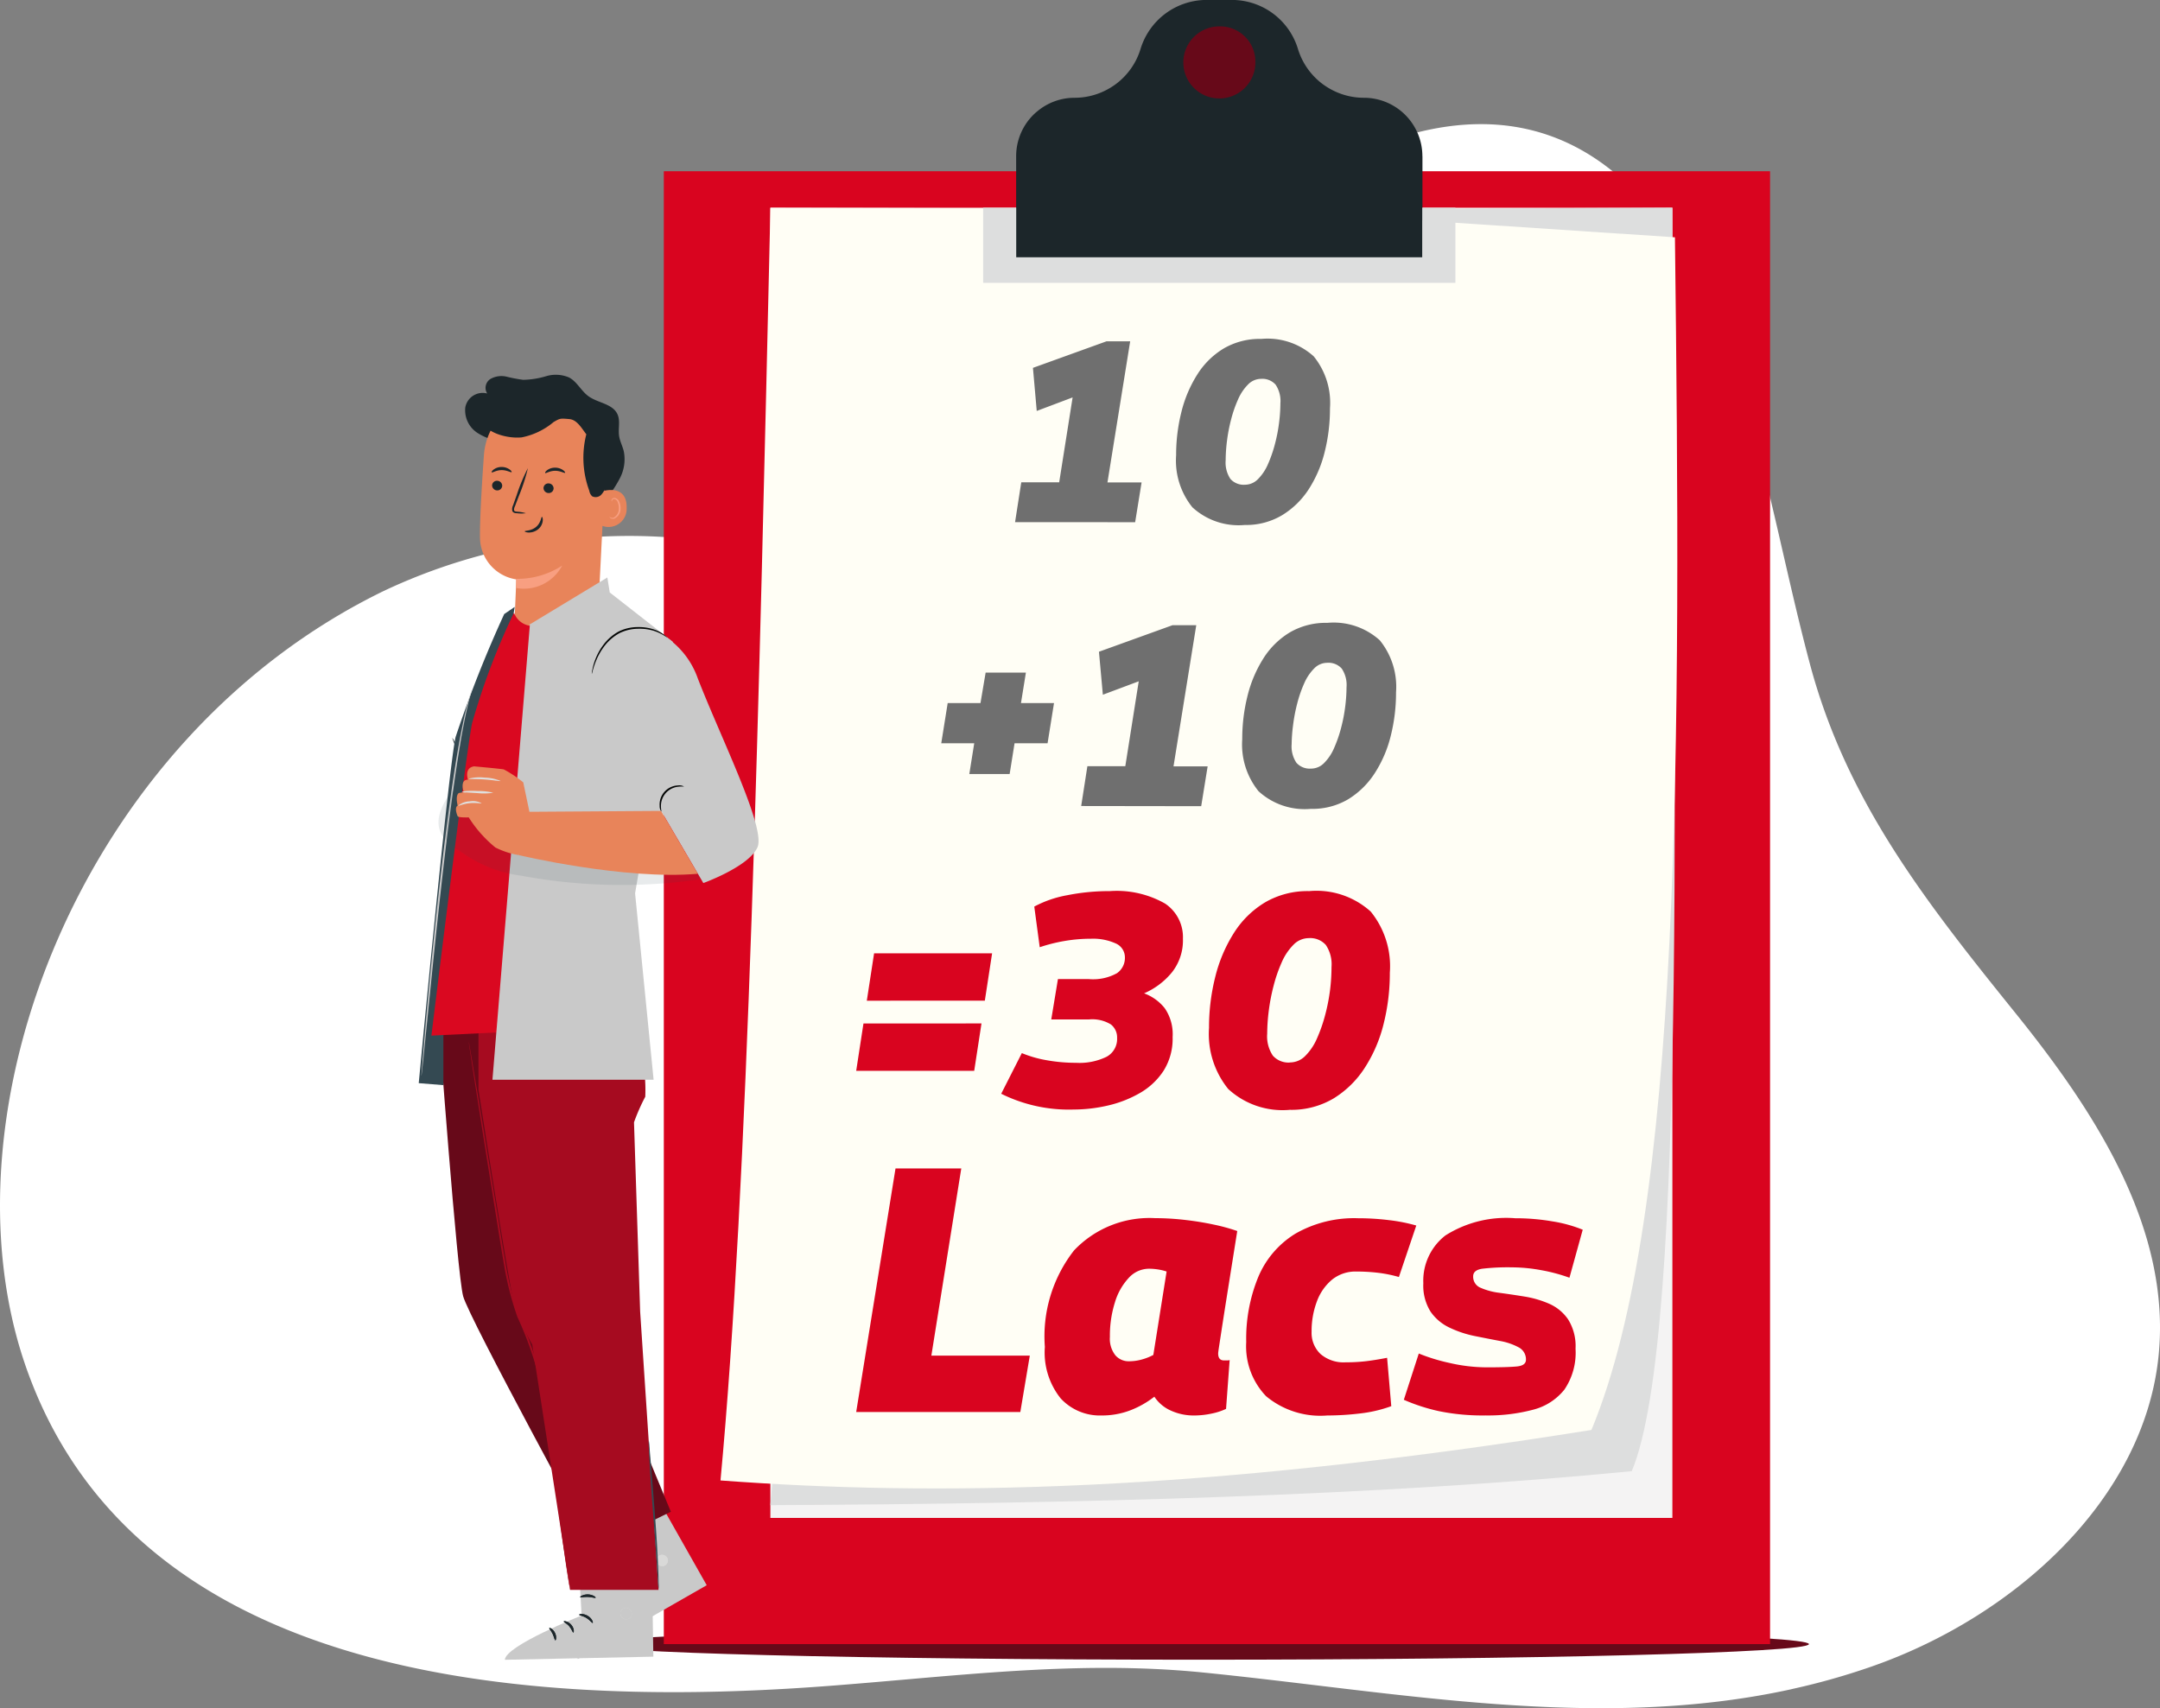 <svg xmlns="http://www.w3.org/2000/svg" width="113.917" height="90.097" viewBox="0 0 113.917 90.097">
  <rect x="0" y="0" width="113.917" height="90.097" fill="#808080" stroke="none"/>
  <g id="Group_161566" data-name="Group 161566" transform="translate(-7533.845 -2013)">
    <path id="Path_29582" data-name="Path 29582" d="M-2010.493,936.966c-10.277,2.257-20.782.143-31.077-.884-6.779-.674-13.313.244-20.107.742-17.272,1.267-36.43-.962-41.957-16.924-4.6-13.3,2.837-33.037,18.874-40.848a30.311,30.311,0,0,1,16.7-2.68c3.309.333,7,1.6,10.563.266,3.76-1.41,6.541-5.324,9.083-8.144,3.782-4.2,7.776-8.6,12.85-11.437,11.638-6.509,18.559-.163,22.055,10.27,1.7,5.072,2.6,10.359,3.972,15.518,1.942,7.317,6.154,12.632,10.9,18.52,4.223,5.245,8.177,11.378,7.5,18.032-.772,7.551-7.575,13.744-15.161,16.384a36.368,36.368,0,0,1-4.194,1.182" transform="translate(9638.823 1165.127)" fill="#fff"/>
    <path id="Path_29123" data-name="Path 29123" d="M195.682,157.92c0,.454-14.408.822-32.18.822s-32.179-.369-32.179-.822,14.407-.824,32.179-.824S195.682,157.465,195.682,157.92Z" transform="translate(7433.565 1941.796)" fill="#670919"/>
    <rect id="Rectangle_13303" data-name="Rectangle 13303" width="58.343" height="77.683" transform="translate(7568.854 2022.032)" fill="#d9041f"/>
    <g id="Group_21553" data-name="Group 21553" transform="translate(7571.84 2013)">
      <g id="Group_21548" data-name="Group 21548" transform="translate(0 10.957)">
        <g id="Group_21547" data-name="Group 21547">
          <g id="Group_21544" data-name="Group 21544" transform="translate(2.634)">
            <rect id="Rectangle_13304" data-name="Rectangle 13304" width="47.571" height="69.103" fill="#f4f3f3"/>
          </g>
          <g id="Group_21545" data-name="Group 21545" transform="translate(2.633 0.001)">
            <path id="Path_29124" data-name="Path 29124" d="M186.121,100.6c.015,26.946.885,59.445-2.142,66.64-13.332,1.3-28.942,1.716-45.43,1.793l6.268-68.225Z" transform="translate(-138.549 -100.604)" fill="#dddede"/>
          </g>
          <g id="Group_21546" data-name="Group 21546" transform="translate(0 0.003)">
            <path id="Path_29125" data-name="Path 29125" d="M182.5,165.066c-20.78,3.325-34.668,3.5-45.933,2.664,1.46-15.538,2.045-41.352,2.633-67.124l25.041.056,22.663,1.5C187.231,128.906,187.267,153.615,182.5,165.066Z" transform="translate(-136.564 -100.606)" fill="#fffef5"/>
          </g>
        </g>
      </g>
      <g id="Group_21552" data-name="Group 21552" transform="translate(13.856)">
        <g id="Group_21549" data-name="Group 21549" transform="translate(1.74)">
          <path id="Path_29126" data-name="Path 29126" d="M169.749,100.586v5.334H148.321v-5.334a3.077,3.077,0,0,1,.9-2.179,2.536,2.536,0,0,1,.218-.195A3.058,3.058,0,0,1,151.4,97.5a3.618,3.618,0,0,0,1.576-.359,3.759,3.759,0,0,0,.592-.355,3.63,3.63,0,0,0,1.315-1.865,3.643,3.643,0,0,1,3.483-2.581H159.7a3.64,3.64,0,0,1,3.482,2.581,3.632,3.632,0,0,0,1.316,1.865,3.758,3.758,0,0,0,.592.355,3.614,3.614,0,0,0,1.576.359,3.085,3.085,0,0,1,3.08,3.081Z" transform="translate(-148.321 -92.343)" fill="#1c262a"/>
        </g>
        <g id="Group_21550" data-name="Group 21550" transform="translate(0 10.957)">
          <path id="Path_29127" data-name="Path 29127" d="M171.916,100.6v3.965H147.01V100.6h1.739v2.619h21.428V100.6Z" transform="translate(-147.01 -100.604)" fill="#dddede"/>
        </g>
        <g id="Group_21551" data-name="Group 21551" transform="translate(10.553 1.391)">
          <path id="Path_29128" data-name="Path 29128" d="M158.767,95.2a1.9,1.9,0,1,1-1.9-1.807A1.856,1.856,0,0,1,158.767,95.2Z" transform="translate(-154.965 -93.392)" fill="#670919"/>
        </g>
      </g>
    </g>
    <path id="Path_29529" data-name="Path 29529" d="M-4.787,2.564l.327-2.1h2l.708-4.478L-3.644-3.3l-.2-2.273,3.879-1.4H1.284L.086.468h1.8l-.34,2.1Zm12.115.15a3.6,3.6,0,0,1-2.763-.932A3.92,3.92,0,0,1,3.707-.961a9.285,9.285,0,0,1,.279-2.287,6.658,6.658,0,0,1,.837-1.974A4.225,4.225,0,0,1,6.225-6.6,3.778,3.778,0,0,1,8.2-7.1a3.629,3.629,0,0,1,2.763.919,3.89,3.89,0,0,1,.858,2.743,9.341,9.341,0,0,1-.279,2.3A6.463,6.463,0,0,1,10.7.829,4.4,4.4,0,0,1,9.294,2.2,3.7,3.7,0,0,1,7.328,2.714ZM7.341.591a.96.96,0,0,0,.687-.3A2.521,2.521,0,0,0,8.553-.5,6.94,6.94,0,0,0,8.92-1.56a8.536,8.536,0,0,0,.218-1.13A8.4,8.4,0,0,0,9.206-3.7a1.551,1.551,0,0,0-.252-.987.938.938,0,0,0-.769-.306.96.96,0,0,0-.687.3,2.538,2.538,0,0,0-.524.783,6.616,6.616,0,0,0-.368,1.062A8.776,8.776,0,0,0,6.388-1.71,8.4,8.4,0,0,0,6.32-.7a1.551,1.551,0,0,0,.252.987A.938.938,0,0,0,7.341.591ZM-7.2,15.849l.259-1.62H-8.68l.34-2.123h1.729l.272-1.606h2.123l-.259,1.606h1.742l-.34,2.123H-4.814l-.259,1.62ZM-1.3,17.537l.327-2.1h2l.708-4.478-1.892.708L-.363,9.4,3.516,8H4.769l-1.2,7.446h1.8l-.34,2.1Zm12.115.15a3.6,3.6,0,0,1-2.763-.932,3.92,3.92,0,0,1-.858-2.743,9.285,9.285,0,0,1,.279-2.287,6.658,6.658,0,0,1,.837-1.974,4.225,4.225,0,0,1,1.4-1.375,3.778,3.778,0,0,1,1.974-.5,3.629,3.629,0,0,1,2.763.919,3.89,3.89,0,0,1,.858,2.743,9.341,9.341,0,0,1-.279,2.3,6.463,6.463,0,0,1-.844,1.967,4.4,4.4,0,0,1-1.4,1.375A3.7,3.7,0,0,1,10.812,17.687Zm.014-2.123a.96.96,0,0,0,.687-.3,2.521,2.521,0,0,0,.524-.789,6.941,6.941,0,0,0,.368-1.062,8.536,8.536,0,0,0,.218-1.13,8.4,8.4,0,0,0,.068-1.007,1.551,1.551,0,0,0-.252-.987.938.938,0,0,0-.769-.306.96.96,0,0,0-.687.3,2.538,2.538,0,0,0-.524.783,6.616,6.616,0,0,0-.368,1.062,8.775,8.775,0,0,0-.218,1.137A8.4,8.4,0,0,0,9.8,14.27a1.551,1.551,0,0,0,.252.987A.938.938,0,0,0,10.826,15.563Z" transform="translate(7592.166 2037.975)" fill="#6f6f6f"/>
    <path id="Path_29759" data-name="Path 29759" d="M.066-2.555,2.14-15.4H5.608L4.03-5.528H9.222l-.5,2.973Zm17.817.183a2.89,2.89,0,0,1-1.22-.257,2.02,2.02,0,0,1-.872-.734,4.929,4.929,0,0,1-1.284.725,4.185,4.185,0,0,1-1.5.266,2.809,2.809,0,0,1-2.156-.9,3.87,3.87,0,0,1-.835-2.716,7.358,7.358,0,0,1,1.541-5.092,5.483,5.483,0,0,1,4.275-1.7,13.82,13.82,0,0,1,1.56.092q.807.092,1.532.248a9.969,9.969,0,0,1,1.239.339l-.532,3.34q-.2,1.266-.3,1.918t-.138.9q-.037.248-.037.3,0,.367.312.367h.147a.477.477,0,0,0,.147-.018L19.572-2.72a3.27,3.27,0,0,1-.762.248A4.385,4.385,0,0,1,17.883-2.372ZM15.737-5.565l.7-4.4a2.789,2.789,0,0,0-.459-.11,3.133,3.133,0,0,0-.477-.037,1.444,1.444,0,0,0-1.055.477,3.253,3.253,0,0,0-.734,1.294,5.874,5.874,0,0,0-.266,1.826,1.416,1.416,0,0,0,.284.963.925.925,0,0,0,.725.321,2.559,2.559,0,0,0,.67-.092A2.922,2.922,0,0,0,15.737-5.565Zm9.175,3.193a4.476,4.476,0,0,1-3.23-1.018,3.8,3.8,0,0,1-1.046-2.853,8.552,8.552,0,0,1,.642-3.45,4.894,4.894,0,0,1,1.963-2.275,6.234,6.234,0,0,1,3.3-.807,13.228,13.228,0,0,1,1.624.1,9.092,9.092,0,0,1,1.44.284l-.917,2.716A6.868,6.868,0,0,0,27.572-9.9a9.652,9.652,0,0,0-1.119-.064,1.966,1.966,0,0,0-1.294.431,2.705,2.705,0,0,0-.8,1.156,4.436,4.436,0,0,0-.275,1.587,1.536,1.536,0,0,0,.468,1.174,1.867,1.867,0,0,0,1.33.44,9.232,9.232,0,0,0,1.037-.055q.486-.055,1.147-.183l.22,2.551a7.113,7.113,0,0,1-1.651.385A14.517,14.517,0,0,1,24.911-2.372ZM28.948-3.2l.789-2.44a9.886,9.886,0,0,0,1.633.5,8.762,8.762,0,0,0,1.982.229q1.064,0,1.551-.046t.486-.358A.714.714,0,0,0,35-5.968a3.3,3.3,0,0,0-1.009-.339q-.624-.119-1.312-.257A5.69,5.69,0,0,1,31.37-7a2.516,2.516,0,0,1-1.009-.844,2.585,2.585,0,0,1-.385-1.5,3.019,3.019,0,0,1,1.165-2.523,5.992,5.992,0,0,1,3.679-.908,11.494,11.494,0,0,1,1.963.165,7.227,7.227,0,0,1,1.6.44l-.7,2.532a9.009,9.009,0,0,0-1.5-.4,8.623,8.623,0,0,0-1.541-.147,11.547,11.547,0,0,0-1.56.073q-.477.073-.477.4a.624.624,0,0,0,.395.606A3.534,3.534,0,0,0,34-8.84q.615.083,1.3.193a5.422,5.422,0,0,1,1.3.376,2.364,2.364,0,0,1,1.009.826,2.655,2.655,0,0,1,.395,1.551,3.464,3.464,0,0,1-.587,2.156,3.075,3.075,0,0,1-1.661,1.064,9.271,9.271,0,0,1-2.5.3A11.434,11.434,0,0,1,30.8-2.6,9.838,9.838,0,0,1,28.948-3.2Z" transform="translate(7578.934 2090.029)" fill="#d9041f"/>
    <g id="Group_21922" data-name="Group 21922" transform="translate(7555.93 2032.765)">
      <path id="Path_29129" data-name="Path 29129" d="M127.422,133.386c-.016,0,.074-.277.115-.734a8.959,8.959,0,0,0-.028-1.788,10.792,10.792,0,0,0-.336-1.76c-.125-.443-.25-.7-.235-.706a.775.775,0,0,1,.1.174,4.466,4.466,0,0,1,.2.51,8.932,8.932,0,0,1,.366,1.77,7.745,7.745,0,0,1,0,1.808,3.358,3.358,0,0,1-.112.538A.732.732,0,0,1,127.422,133.386Z" transform="translate(-125.167 -109.242)" fill="#1c262a"/>
      <path id="Path_29130" data-name="Path 29130" d="M134.727,123.395a6.464,6.464,0,0,0,.8-1.2,2.157,2.157,0,0,0,.191-1.4c-.067-.273-.206-.529-.247-.808-.056-.384.076-.8-.089-1.149-.259-.55-1.029-.583-1.523-.94-.384-.277-.6-.759-1.014-.985a1.771,1.771,0,0,0-1.213-.076,4.5,4.5,0,0,1-1.222.194,8,8,0,0,1-.869-.165,1.168,1.168,0,0,0-.855.12.556.556,0,0,0-.171.766.932.932,0,0,0-1.156.741A1.425,1.425,0,0,0,128,119.83a3.137,3.137,0,0,0,1.479.479,6.029,6.029,0,0,0,4.23-.973" transform="translate(-124.906 -116.763)" fill="#1c262a"/>
      <g id="Group_21658" data-name="Group 21658" transform="translate(3.228 1.033)">
        <g id="Group_21580" data-name="Group 21580">
          <g id="Group_21579" data-name="Group 21579">
            <g id="Group_21578" data-name="Group 21578">
              <g id="Group_21566" data-name="Group 21566">
                <g id="Group_21565" data-name="Group 21565">
                  <g id="Group_21564" data-name="Group 21564">
                    <g id="Group_21563" data-name="Group 21563">
                      <g id="Group_21562" data-name="Group 21562">
                        <g id="Group_21561" data-name="Group 21561">
                          <g id="Group_21560" data-name="Group 21560">
                            <g id="Group_21559" data-name="Group 21559">
                              <g id="Group_21558" data-name="Group 21558">
                                <g id="Group_21557" data-name="Group 21557">
                                  <g id="Group_21556" data-name="Group 21556">
                                    <path id="Path_29131" data-name="Path 29131" d="M134.445,121.123l-.37,7.343a2.182,2.182,0,0,1-2.414,2.056h0c-1.166-.122-2.066-.3-2.005-1.464.028-.553.081-1.851.081-1.907a2.25,2.25,0,0,1-1.912-2.137c-.021-.9.089-2.75.206-4.424a3.451,3.451,0,0,1,3.435-3.2l.179,0C133.588,117.494,134.594,119.191,134.445,121.123Z" transform="translate(-127.822 -117.39)" fill="#e8845a"/>
                                  </g>
                                </g>
                              </g>
                            </g>
                          </g>
                        </g>
                      </g>
                    </g>
                  </g>
                </g>
              </g>
              <g id="Group_21577" data-name="Group 21577" transform="translate(1.911 9.032)">
                <g id="Group_21576" data-name="Group 21576">
                  <g id="Group_21575" data-name="Group 21575">
                    <g id="Group_21574" data-name="Group 21574">
                      <g id="Group_21573" data-name="Group 21573">
                        <g id="Group_21572" data-name="Group 21572">
                          <g id="Group_21571" data-name="Group 21571">
                            <g id="Group_21570" data-name="Group 21570">
                              <g id="Group_21569" data-name="Group 21569">
                                <g id="Group_21568" data-name="Group 21568">
                                  <g id="Group_21567" data-name="Group 21567">
                                    <path id="Path_29132" data-name="Path 29132" d="M128.983,123.577a4.344,4.344,0,0,0,2.425-.7,2.289,2.289,0,0,1-2.425,1.184Z" transform="translate(-128.983 -122.876)" fill="#f89f81"/>
                                  </g>
                                </g>
                              </g>
                            </g>
                          </g>
                        </g>
                      </g>
                    </g>
                  </g>
                </g>
              </g>
            </g>
          </g>
        </g>
        <g id="Group_21657" data-name="Group 21657" transform="translate(0.616 3.83)">
          <g id="Group_21656" data-name="Group 21656">
            <g id="Group_21655" data-name="Group 21655">
              <g id="Group_21654" data-name="Group 21654">
                <g id="Group_21653" data-name="Group 21653">
                  <g id="Group_21604" data-name="Group 21604">
                    <g id="Group_21591" data-name="Group 21591" transform="translate(0.024 0.729)">
                      <g id="Group_21590" data-name="Group 21590">
                        <g id="Group_21589" data-name="Group 21589">
                          <g id="Group_21588" data-name="Group 21588">
                            <g id="Group_21587" data-name="Group 21587">
                              <g id="Group_21586" data-name="Group 21586">
                                <g id="Group_21585" data-name="Group 21585">
                                  <g id="Group_21584" data-name="Group 21584">
                                    <g id="Group_21583" data-name="Group 21583">
                                      <g id="Group_21582" data-name="Group 21582">
                                        <g id="Group_21581" data-name="Group 21581">
                                          <path id="Path_29133" data-name="Path 29133" d="M128.211,120.4a.27.27,0,0,0,.26.267.256.256,0,0,0,.273-.242.267.267,0,0,0-.26-.265A.254.254,0,0,0,128.211,120.4Z" transform="translate(-128.211 -120.159)" fill="#1c262a"/>
                                        </g>
                                      </g>
                                    </g>
                                  </g>
                                </g>
                              </g>
                            </g>
                          </g>
                        </g>
                      </g>
                    </g>
                    <g id="Group_21603" data-name="Group 21603">
                      <g id="Group_21602" data-name="Group 21602">
                        <g id="Group_21601" data-name="Group 21601">
                          <g id="Group_21600" data-name="Group 21600">
                            <g id="Group_21599" data-name="Group 21599">
                              <g id="Group_21598" data-name="Group 21598">
                                <g id="Group_21597" data-name="Group 21597">
                                  <g id="Group_21596" data-name="Group 21596">
                                    <g id="Group_21595" data-name="Group 21595">
                                      <g id="Group_21594" data-name="Group 21594">
                                        <g id="Group_21593" data-name="Group 21593">
                                          <g id="Group_21592" data-name="Group 21592">
                                            <path id="Path_29134" data-name="Path 29134" d="M128.2,120c.033.035.234-.115.52-.117s.5.142.529.107c.015-.016-.018-.079-.112-.145a.734.734,0,0,0-.423-.127.7.7,0,0,0-.413.135C128.212,119.92,128.184,119.983,128.2,120Z" transform="translate(-128.196 -119.716)" fill="#1c262a"/>
                                          </g>
                                        </g>
                                      </g>
                                    </g>
                                  </g>
                                </g>
                              </g>
                            </g>
                          </g>
                        </g>
                      </g>
                    </g>
                  </g>
                  <g id="Group_21628" data-name="Group 21628" transform="translate(2.736 0.038)">
                    <g id="Group_21615" data-name="Group 21615" transform="translate(0 0.831)">
                      <g id="Group_21614" data-name="Group 21614">
                        <g id="Group_21613" data-name="Group 21613">
                          <g id="Group_21612" data-name="Group 21612">
                            <g id="Group_21611" data-name="Group 21611">
                              <g id="Group_21610" data-name="Group 21610">
                                <g id="Group_21609" data-name="Group 21609">
                                  <g id="Group_21608" data-name="Group 21608">
                                    <g id="Group_21607" data-name="Group 21607">
                                      <g id="Group_21606" data-name="Group 21606">
                                        <g id="Group_21605" data-name="Group 21605">
                                          <path id="Path_29135" data-name="Path 29135" d="M129.858,120.484a.268.268,0,0,0,.26.267.253.253,0,0,0,.272-.24.267.267,0,0,0-.258-.267A.253.253,0,0,0,129.858,120.484Z" transform="translate(-129.858 -120.244)" fill="#1c262a"/>
                                        </g>
                                      </g>
                                    </g>
                                  </g>
                                </g>
                              </g>
                            </g>
                          </g>
                        </g>
                      </g>
                    </g>
                    <g id="Group_21627" data-name="Group 21627" transform="translate(0.083)">
                      <g id="Group_21626" data-name="Group 21626">
                        <g id="Group_21625" data-name="Group 21625">
                          <g id="Group_21624" data-name="Group 21624">
                            <g id="Group_21623" data-name="Group 21623">
                              <g id="Group_21622" data-name="Group 21622">
                                <g id="Group_21621" data-name="Group 21621">
                                  <g id="Group_21620" data-name="Group 21620">
                                    <g id="Group_21619" data-name="Group 21619">
                                      <g id="Group_21618" data-name="Group 21618">
                                        <g id="Group_21617" data-name="Group 21617">
                                          <g id="Group_21616" data-name="Group 21616">
                                            <path id="Path_29136" data-name="Path 29136" d="M129.913,120.021c.033.035.234-.115.52-.117s.5.142.53.105c.015-.015-.02-.077-.112-.143a.735.735,0,0,0-.425-.127.7.7,0,0,0-.413.135C129.926,119.941,129.9,120,129.913,120.021Z" transform="translate(-129.908 -119.739)" fill="#1c262a"/>
                                          </g>
                                        </g>
                                      </g>
                                    </g>
                                  </g>
                                </g>
                              </g>
                            </g>
                          </g>
                        </g>
                      </g>
                    </g>
                  </g>
                  <g id="Group_21640" data-name="Group 21640" transform="translate(1.072 0.062)">
                    <g id="Group_21639" data-name="Group 21639">
                      <g id="Group_21638" data-name="Group 21638">
                        <g id="Group_21637" data-name="Group 21637">
                          <g id="Group_21636" data-name="Group 21636">
                            <g id="Group_21635" data-name="Group 21635">
                              <g id="Group_21634" data-name="Group 21634">
                                <g id="Group_21633" data-name="Group 21633">
                                  <g id="Group_21632" data-name="Group 21632">
                                    <g id="Group_21631" data-name="Group 21631">
                                      <g id="Group_21630" data-name="Group 21630">
                                        <g id="Group_21629" data-name="Group 21629">
                                          <path id="Path_29137" data-name="Path 29137" d="M129.58,122.133a1.874,1.874,0,0,0-.466-.081c-.074-.007-.143-.021-.156-.071a.365.365,0,0,1,.048-.216c.066-.178.137-.362.211-.556a9.7,9.7,0,0,0,.471-1.455,9.269,9.269,0,0,0-.588,1.413l-.2.56a.428.428,0,0,0-.035.286.18.18,0,0,0,.122.105.44.44,0,0,0,.124.016A1.823,1.823,0,0,0,129.58,122.133Z" transform="translate(-128.847 -119.754)" fill="#1c262a"/>
                                        </g>
                                      </g>
                                    </g>
                                  </g>
                                </g>
                              </g>
                            </g>
                          </g>
                        </g>
                      </g>
                    </g>
                  </g>
                  <g id="Group_21652" data-name="Group 21652" transform="translate(1.745 2.634)">
                    <g id="Group_21651" data-name="Group 21651">
                      <g id="Group_21650" data-name="Group 21650">
                        <g id="Group_21649" data-name="Group 21649">
                          <g id="Group_21648" data-name="Group 21648">
                            <g id="Group_21647" data-name="Group 21647">
                              <g id="Group_21646" data-name="Group 21646">
                                <g id="Group_21645" data-name="Group 21645">
                                  <g id="Group_21644" data-name="Group 21644">
                                    <g id="Group_21643" data-name="Group 21643">
                                      <g id="Group_21642" data-name="Group 21642">
                                        <g id="Group_21641" data-name="Group 21641">
                                          <path id="Path_29138" data-name="Path 29138" d="M130.162,121.316c-.046,0-.044.308-.308.53s-.6.189-.6.232c0,.02.074.059.214.063a.78.78,0,0,0,.5-.176.671.671,0,0,0,.239-.445C130.218,121.392,130.183,121.314,130.162,121.316Z" transform="translate(-129.256 -121.316)" fill="#1c262a"/>
                                        </g>
                                      </g>
                                    </g>
                                  </g>
                                </g>
                              </g>
                            </g>
                          </g>
                        </g>
                      </g>
                    </g>
                  </g>
                </g>
              </g>
            </g>
          </g>
        </g>
      </g>
      <g id="Group_21668" data-name="Group 21668" transform="translate(9.66 6.08)">
        <g id="Group_21667" data-name="Group 21667">
          <g id="Group_21666" data-name="Group 21666">
            <g id="Group_21665" data-name="Group 21665">
              <g id="Group_21664" data-name="Group 21664">
                <g id="Group_21663" data-name="Group 21663">
                  <g id="Group_21662" data-name="Group 21662">
                    <g id="Group_21661" data-name="Group 21661">
                      <g id="Group_21660" data-name="Group 21660">
                        <g id="Group_21659" data-name="Group 21659">
                          <path id="Path_29139" data-name="Path 29139" d="M131.782,120.517c.033-.015,1.279-.385,1.251.886a.956.956,0,0,1-1.3.938C131.727,122.3,131.782,120.517,131.782,120.517Z" transform="translate(-131.729 -120.456)" fill="#e8845a"/>
                        </g>
                      </g>
                    </g>
                  </g>
                </g>
              </g>
            </g>
          </g>
        </g>
      </g>
      <g id="Group_21679" data-name="Group 21679" transform="translate(10.058 6.495)">
        <g id="Group_21678" data-name="Group 21678">
          <g id="Group_21677" data-name="Group 21677">
            <g id="Group_21676" data-name="Group 21676">
              <g id="Group_21675" data-name="Group 21675">
                <g id="Group_21674" data-name="Group 21674">
                  <g id="Group_21673" data-name="Group 21673">
                    <g id="Group_21672" data-name="Group 21672">
                      <g id="Group_21671" data-name="Group 21671">
                        <g id="Group_21670" data-name="Group 21670">
                          <g id="Group_21669" data-name="Group 21669">
                            <path id="Path_29140" data-name="Path 29140" d="M131.973,121.706s.021.016.059.035a.217.217,0,0,0,.165.008.544.544,0,0,0,.267-.484.738.738,0,0,0-.056-.319.259.259,0,0,0-.163-.175.116.116,0,0,0-.133.058c-.018.035-.01.061-.016.063s-.028-.021-.016-.074a.139.139,0,0,1,.053-.077.163.163,0,0,1,.124-.03.314.314,0,0,1,.227.2.76.76,0,0,1,.071.356.572.572,0,0,1-.338.54.237.237,0,0,1-.2-.038C131.974,121.737,131.968,121.709,131.973,121.706Z" transform="translate(-131.971 -120.708)" fill="#f89f81"/>
                          </g>
                        </g>
                      </g>
                    </g>
                  </g>
                </g>
              </g>
            </g>
          </g>
        </g>
      </g>
      <g id="Group_21681" data-name="Group 21681" transform="translate(3.397 0.729)">
        <g id="Group_21680" data-name="Group 21680">
          <path id="Path_29141" data-name="Path 29141" d="M127.925,118.981c.125.5,1.184.881,2.03.8a3.74,3.74,0,0,0,1.683-.808c.346-.2.346-.2.84-.156.4.036.64.484.887.8a5.02,5.02,0,0,0,.156,2.977.52.52,0,0,0,.151.293.408.408,0,0,0,.509-.115,1.564,1.564,0,0,0,.337-.83,5.194,5.194,0,0,0-.035-2.06,3.565,3.565,0,0,0-1-1.791,3.413,3.413,0,0,0-2.384-.879,4.158,4.158,0,0,0-2.4.871,2.423,2.423,0,0,0-.774.9" transform="translate(-127.925 -117.206)" fill="#1c262a"/>
        </g>
      </g>
      <g id="Group_21691" data-name="Group 21691" transform="translate(8.358 58.365)">
        <g id="Group_21690" data-name="Group 21690">
          <g id="Group_21689" data-name="Group 21689">
            <g id="Group_21688" data-name="Group 21688">
              <g id="Group_21687" data-name="Group 21687">
                <g id="Group_21686" data-name="Group 21686">
                  <g id="Group_21685" data-name="Group 21685">
                    <g id="Group_21684" data-name="Group 21684">
                      <g id="Group_21683" data-name="Group 21683">
                        <g id="Group_21682" data-name="Group 21682">
                          <path id="Path_29142" data-name="Path 29142" d="M131.274,154.165l2.131,3.43s-2.771,3.318-2.438,3.989l6.8-3.892-3.1-5.479Z" transform="translate(-130.938 -152.212)" fill="#c9c9c9"/>
                        </g>
                      </g>
                    </g>
                  </g>
                </g>
              </g>
            </g>
          </g>
        </g>
      </g>
      <g id="Group_21702" data-name="Group 21702" transform="translate(12.529 62.24)">
        <g id="Group_21701" data-name="Group 21701">
          <g id="Group_21700" data-name="Group 21700">
            <g id="Group_21699" data-name="Group 21699">
              <g id="Group_21698" data-name="Group 21698">
                <g id="Group_21697" data-name="Group 21697">
                  <g id="Group_21696" data-name="Group 21696">
                    <g id="Group_21695" data-name="Group 21695">
                      <g id="Group_21694" data-name="Group 21694">
                        <g id="Group_21693" data-name="Group 21693">
                          <g id="Group_21692" data-name="Group 21692">
                            <path id="Path_29143" data-name="Path 29143" d="M133.7,154.574a.317.317,0,0,1,.372.207.308.308,0,0,1-.2.372.34.34,0,0,1-.4-.222.318.318,0,0,1,.254-.362" transform="translate(-133.472 -154.566)" fill="#d9d9d8"/>
                          </g>
                        </g>
                      </g>
                    </g>
                  </g>
                </g>
              </g>
            </g>
          </g>
        </g>
      </g>
      <g id="Group_21713" data-name="Group 21713" transform="translate(10.691 63.608)">
        <g id="Group_21712" data-name="Group 21712">
          <g id="Group_21711" data-name="Group 21711">
            <g id="Group_21710" data-name="Group 21710">
              <g id="Group_21709" data-name="Group 21709">
                <g id="Group_21708" data-name="Group 21708">
                  <g id="Group_21707" data-name="Group 21707">
                    <g id="Group_21706" data-name="Group 21706">
                      <g id="Group_21705" data-name="Group 21705">
                        <g id="Group_21704" data-name="Group 21704">
                          <g id="Group_21703" data-name="Group 21703">
                            <path id="Path_29144" data-name="Path 29144" d="M132.358,155.564c.02.033.194-.048.418-.035s.392.1.415.072-.137-.194-.408-.2S132.333,155.537,132.358,155.564Z" transform="translate(-132.356 -155.396)" fill="#1c262a"/>
                          </g>
                        </g>
                      </g>
                    </g>
                  </g>
                </g>
              </g>
            </g>
          </g>
        </g>
      </g>
      <g id="Group_21724" data-name="Group 21724" transform="translate(10.148 64.402)">
        <g id="Group_21723" data-name="Group 21723">
          <g id="Group_21722" data-name="Group 21722">
            <g id="Group_21721" data-name="Group 21721">
              <g id="Group_21720" data-name="Group 21720">
                <g id="Group_21719" data-name="Group 21719">
                  <g id="Group_21718" data-name="Group 21718">
                    <g id="Group_21717" data-name="Group 21717">
                      <g id="Group_21716" data-name="Group 21716">
                        <g id="Group_21715" data-name="Group 21715">
                          <g id="Group_21714" data-name="Group 21714">
                            <path id="Path_29145" data-name="Path 29145" d="M132.026,155.955c.012.036.188.012.38.087s.311.206.342.184-.054-.219-.3-.31S132.01,155.924,132.026,155.955Z" transform="translate(-132.025 -155.879)" fill="#1c262a"/>
                          </g>
                        </g>
                      </g>
                    </g>
                  </g>
                </g>
              </g>
            </g>
          </g>
        </g>
      </g>
      <g id="Group_21735" data-name="Group 21735" transform="translate(9.645 65.122)">
        <g id="Group_21734" data-name="Group 21734">
          <g id="Group_21733" data-name="Group 21733">
            <g id="Group_21732" data-name="Group 21732">
              <g id="Group_21731" data-name="Group 21731">
                <g id="Group_21730" data-name="Group 21730">
                  <g id="Group_21729" data-name="Group 21729">
                    <g id="Group_21728" data-name="Group 21728">
                      <g id="Group_21727" data-name="Group 21727">
                        <g id="Group_21726" data-name="Group 21726">
                          <g id="Group_21725" data-name="Group 21725">
                            <path id="Path_29146" data-name="Path 29146" d="M132.308,156.757c.035-.01-.015-.2-.2-.334s-.385-.117-.384-.082.153.079.306.191S132.273,156.774,132.308,156.757Z" transform="translate(-131.72 -156.316)" fill="#1c262a"/>
                          </g>
                        </g>
                      </g>
                    </g>
                  </g>
                </g>
              </g>
            </g>
          </g>
        </g>
      </g>
      <g id="Group_21746" data-name="Group 21746" transform="translate(10.288 62.541)">
        <g id="Group_21745" data-name="Group 21745">
          <g id="Group_21744" data-name="Group 21744">
            <g id="Group_21743" data-name="Group 21743">
              <g id="Group_21742" data-name="Group 21742">
                <g id="Group_21741" data-name="Group 21741">
                  <g id="Group_21740" data-name="Group 21740">
                    <g id="Group_21739" data-name="Group 21739">
                      <g id="Group_21738" data-name="Group 21738">
                        <g id="Group_21737" data-name="Group 21737">
                          <g id="Group_21736" data-name="Group 21736">
                            <path id="Path_29147" data-name="Path 29147" d="M132.116,155.148c.031.021.158-.11.352-.206s.375-.119.377-.158-.207-.076-.436.04S132.086,155.132,132.116,155.148Z" transform="translate(-132.111 -154.748)" fill="#1c262a"/>
                          </g>
                        </g>
                      </g>
                    </g>
                  </g>
                </g>
              </g>
            </g>
          </g>
        </g>
      </g>
      <g id="Group_21757" data-name="Group 21757" transform="translate(12.529 62.24)">
        <g id="Group_21756" data-name="Group 21756">
          <g id="Group_21755" data-name="Group 21755">
            <g id="Group_21754" data-name="Group 21754">
              <g id="Group_21753" data-name="Group 21753">
                <g id="Group_21752" data-name="Group 21752">
                  <g id="Group_21751" data-name="Group 21751">
                    <g id="Group_21750" data-name="Group 21750">
                      <g id="Group_21749" data-name="Group 21749">
                        <g id="Group_21748" data-name="Group 21748">
                          <g id="Group_21747" data-name="Group 21747">
                            <path id="Path_29148" data-name="Path 29148" d="M133.7,154.574a.317.317,0,0,1,.372.207.308.308,0,0,1-.2.372.34.34,0,0,1-.4-.222.318.318,0,0,1,.254-.362" transform="translate(-133.472 -154.566)" fill="#d9d9d8"/>
                          </g>
                        </g>
                      </g>
                    </g>
                  </g>
                </g>
              </g>
            </g>
          </g>
        </g>
      </g>
      <g id="Group_21768" data-name="Group 21768" transform="translate(10.691 63.608)">
        <g id="Group_21767" data-name="Group 21767">
          <g id="Group_21766" data-name="Group 21766">
            <g id="Group_21765" data-name="Group 21765">
              <g id="Group_21764" data-name="Group 21764">
                <g id="Group_21763" data-name="Group 21763">
                  <g id="Group_21762" data-name="Group 21762">
                    <g id="Group_21761" data-name="Group 21761">
                      <g id="Group_21760" data-name="Group 21760">
                        <g id="Group_21759" data-name="Group 21759">
                          <g id="Group_21758" data-name="Group 21758">
                            <path id="Path_29149" data-name="Path 29149" d="M132.358,155.564c.02.033.194-.048.418-.035s.392.1.415.072-.137-.194-.408-.2S132.333,155.537,132.358,155.564Z" transform="translate(-132.356 -155.396)" fill="#1c262a"/>
                          </g>
                        </g>
                      </g>
                    </g>
                  </g>
                </g>
              </g>
            </g>
          </g>
        </g>
      </g>
      <g id="Group_21779" data-name="Group 21779" transform="translate(10.148 64.402)">
        <g id="Group_21778" data-name="Group 21778">
          <g id="Group_21777" data-name="Group 21777">
            <g id="Group_21776" data-name="Group 21776">
              <g id="Group_21775" data-name="Group 21775">
                <g id="Group_21774" data-name="Group 21774">
                  <g id="Group_21773" data-name="Group 21773">
                    <g id="Group_21772" data-name="Group 21772">
                      <g id="Group_21771" data-name="Group 21771">
                        <g id="Group_21770" data-name="Group 21770">
                          <g id="Group_21769" data-name="Group 21769">
                            <path id="Path_29150" data-name="Path 29150" d="M132.026,155.955c.012.036.188.012.38.087s.311.206.342.184-.054-.219-.3-.31S132.01,155.924,132.026,155.955Z" transform="translate(-132.025 -155.879)" fill="#1c262a"/>
                          </g>
                        </g>
                      </g>
                    </g>
                  </g>
                </g>
              </g>
            </g>
          </g>
        </g>
      </g>
      <g id="Group_21790" data-name="Group 21790" transform="translate(9.645 65.122)">
        <g id="Group_21789" data-name="Group 21789">
          <g id="Group_21788" data-name="Group 21788">
            <g id="Group_21787" data-name="Group 21787">
              <g id="Group_21786" data-name="Group 21786">
                <g id="Group_21785" data-name="Group 21785">
                  <g id="Group_21784" data-name="Group 21784">
                    <g id="Group_21783" data-name="Group 21783">
                      <g id="Group_21782" data-name="Group 21782">
                        <g id="Group_21781" data-name="Group 21781">
                          <g id="Group_21780" data-name="Group 21780">
                            <path id="Path_29151" data-name="Path 29151" d="M132.308,156.757c.035-.01-.015-.2-.2-.334s-.385-.117-.384-.082.153.079.306.191S132.273,156.774,132.308,156.757Z" transform="translate(-131.72 -156.316)" fill="#1c262a"/>
                          </g>
                        </g>
                      </g>
                    </g>
                  </g>
                </g>
              </g>
            </g>
          </g>
        </g>
      </g>
      <g id="Group_21801" data-name="Group 21801" transform="translate(10.288 62.541)">
        <g id="Group_21800" data-name="Group 21800">
          <g id="Group_21799" data-name="Group 21799">
            <g id="Group_21798" data-name="Group 21798">
              <g id="Group_21797" data-name="Group 21797">
                <g id="Group_21796" data-name="Group 21796">
                  <g id="Group_21795" data-name="Group 21795">
                    <g id="Group_21794" data-name="Group 21794">
                      <g id="Group_21793" data-name="Group 21793">
                        <g id="Group_21792" data-name="Group 21792">
                          <g id="Group_21791" data-name="Group 21791">
                            <path id="Path_29152" data-name="Path 29152" d="M132.116,155.148c.031.021.158-.11.352-.206s.375-.119.377-.158-.207-.076-.436.04S132.086,155.132,132.116,155.148Z" transform="translate(-132.111 -154.748)" fill="#1c262a"/>
                          </g>
                        </g>
                      </g>
                    </g>
                  </g>
                </g>
              </g>
            </g>
          </g>
        </g>
      </g>
      <g id="Group_21811" data-name="Group 21811" transform="translate(4.541 61.314)">
        <g id="Group_21810" data-name="Group 21810">
          <g id="Group_21809" data-name="Group 21809">
            <g id="Group_21808" data-name="Group 21808">
              <g id="Group_21807" data-name="Group 21807">
                <g id="Group_21806" data-name="Group 21806">
                  <g id="Group_21805" data-name="Group 21805">
                    <g id="Group_21804" data-name="Group 21804">
                      <g id="Group_21803" data-name="Group 21803">
                        <g id="Group_21802" data-name="Group 21802">
                          <path id="Path_29153" data-name="Path 29153" d="M132.44,154.1l.229,4.031s-4.019,1.587-4.049,2.336l7.831-.165-.1-6.294Z" transform="translate(-128.62 -154.003)" fill="#c9c9c9"/>
                        </g>
                      </g>
                    </g>
                  </g>
                </g>
              </g>
            </g>
          </g>
        </g>
      </g>
      <g id="Group_21822" data-name="Group 21822" transform="translate(10.627 65.035)">
        <g id="Group_21821" data-name="Group 21821">
          <g id="Group_21820" data-name="Group 21820">
            <g id="Group_21819" data-name="Group 21819">
              <g id="Group_21818" data-name="Group 21818">
                <g id="Group_21817" data-name="Group 21817">
                  <g id="Group_21816" data-name="Group 21816">
                    <g id="Group_21815" data-name="Group 21815">
                      <g id="Group_21814" data-name="Group 21814">
                        <g id="Group_21813" data-name="Group 21813">
                          <g id="Group_21812" data-name="Group 21812">
                            <path id="Path_29154" data-name="Path 29154" d="M132.694,156.275a.321.321,0,0,1,.229.361.308.308,0,0,1-.356.229.335.335,0,0,1-.24-.382.317.317,0,0,1,.4-.2" transform="translate(-132.317 -156.263)" fill="#d9d9d8"/>
                          </g>
                        </g>
                      </g>
                    </g>
                  </g>
                </g>
              </g>
            </g>
          </g>
        </g>
      </g>
      <g id="Group_21833" data-name="Group 21833" transform="translate(8.462 65.362)">
        <g id="Group_21832" data-name="Group 21832">
          <g id="Group_21831" data-name="Group 21831">
            <g id="Group_21830" data-name="Group 21830">
              <g id="Group_21829" data-name="Group 21829">
                <g id="Group_21828" data-name="Group 21828">
                  <g id="Group_21827" data-name="Group 21827">
                    <g id="Group_21826" data-name="Group 21826">
                      <g id="Group_21825" data-name="Group 21825">
                        <g id="Group_21824" data-name="Group 21824">
                          <g id="Group_21823" data-name="Group 21823">
                            <path id="Path_29155" data-name="Path 29155" d="M131,156.5c0,.04.193.053.384.171s.295.278.329.262-.026-.235-.26-.375S130.992,156.464,131,156.5Z" transform="translate(-131.002 -156.461)" fill="#1c262a"/>
                          </g>
                        </g>
                      </g>
                    </g>
                  </g>
                </g>
              </g>
            </g>
          </g>
        </g>
      </g>
      <g id="Group_21844" data-name="Group 21844" transform="translate(7.647 65.74)">
        <g id="Group_21843" data-name="Group 21843">
          <g id="Group_21842" data-name="Group 21842">
            <g id="Group_21841" data-name="Group 21841">
              <g id="Group_21840" data-name="Group 21840">
                <g id="Group_21839" data-name="Group 21839">
                  <g id="Group_21838" data-name="Group 21838">
                    <g id="Group_21837" data-name="Group 21837">
                      <g id="Group_21836" data-name="Group 21836">
                        <g id="Group_21835" data-name="Group 21835">
                          <g id="Group_21834" data-name="Group 21834">
                            <path id="Path_29156" data-name="Path 29156" d="M130.507,156.707c-.008.038.16.1.293.258s.175.329.212.326.058-.219-.112-.413S130.507,156.671,130.507,156.707Z" transform="translate(-130.507 -156.691)" fill="#1c262a"/>
                          </g>
                        </g>
                      </g>
                    </g>
                  </g>
                </g>
              </g>
            </g>
          </g>
        </g>
      </g>
      <g id="Group_21855" data-name="Group 21855" transform="translate(6.883 66.097)">
        <g id="Group_21854" data-name="Group 21854">
          <g id="Group_21853" data-name="Group 21853">
            <g id="Group_21852" data-name="Group 21852">
              <g id="Group_21851" data-name="Group 21851">
                <g id="Group_21850" data-name="Group 21850">
                  <g id="Group_21849" data-name="Group 21849">
                    <g id="Group_21848" data-name="Group 21848">
                      <g id="Group_21847" data-name="Group 21847">
                        <g id="Group_21846" data-name="Group 21846">
                          <g id="Group_21845" data-name="Group 21845">
                            <path id="Path_29157" data-name="Path 29157" d="M130.361,157.56c.036.008.086-.184-.018-.392s-.283-.286-.3-.254.1.142.179.313S130.323,157.557,130.361,157.56Z" transform="translate(-130.042 -156.908)" fill="#1c262a"/>
                          </g>
                        </g>
                      </g>
                    </g>
                  </g>
                </g>
              </g>
            </g>
          </g>
        </g>
      </g>
      <g id="Group_21866" data-name="Group 21866" transform="translate(8.511 64.33)">
        <g id="Group_21865" data-name="Group 21865">
          <g id="Group_21864" data-name="Group 21864">
            <g id="Group_21863" data-name="Group 21863">
              <g id="Group_21862" data-name="Group 21862">
                <g id="Group_21861" data-name="Group 21861">
                  <g id="Group_21860" data-name="Group 21860">
                    <g id="Group_21859" data-name="Group 21859">
                      <g id="Group_21858" data-name="Group 21858">
                        <g id="Group_21857" data-name="Group 21857">
                          <g id="Group_21856" data-name="Group 21856">
                            <path id="Path_29158" data-name="Path 29158" d="M131.033,155.98c.016.035.191-.021.407-.012s.387.074.407.041-.147-.166-.4-.174S131.013,155.95,131.033,155.98Z" transform="translate(-131.031 -155.835)" fill="#1c262a"/>
                          </g>
                        </g>
                      </g>
                    </g>
                  </g>
                </g>
              </g>
            </g>
          </g>
        </g>
      </g>
      <g id="Group_21877" data-name="Group 21877" transform="translate(10.627 65.035)">
        <g id="Group_21876" data-name="Group 21876">
          <g id="Group_21875" data-name="Group 21875">
            <g id="Group_21874" data-name="Group 21874">
              <g id="Group_21873" data-name="Group 21873">
                <g id="Group_21872" data-name="Group 21872">
                  <g id="Group_21871" data-name="Group 21871">
                    <g id="Group_21870" data-name="Group 21870">
                      <g id="Group_21869" data-name="Group 21869">
                        <g id="Group_21868" data-name="Group 21868">
                          <g id="Group_21867" data-name="Group 21867">
                            <path id="Path_29159" data-name="Path 29159" d="M132.694,156.275a.321.321,0,0,1,.229.361.308.308,0,0,1-.356.229.335.335,0,0,1-.24-.382.317.317,0,0,1,.4-.2" transform="translate(-132.317 -156.263)" fill="#c9c9c9"/>
                          </g>
                        </g>
                      </g>
                    </g>
                  </g>
                </g>
              </g>
            </g>
          </g>
        </g>
      </g>
      <g id="Group_21888" data-name="Group 21888" transform="translate(8.462 65.362)">
        <g id="Group_21887" data-name="Group 21887">
          <g id="Group_21886" data-name="Group 21886">
            <g id="Group_21885" data-name="Group 21885">
              <g id="Group_21884" data-name="Group 21884">
                <g id="Group_21883" data-name="Group 21883">
                  <g id="Group_21882" data-name="Group 21882">
                    <g id="Group_21881" data-name="Group 21881">
                      <g id="Group_21880" data-name="Group 21880">
                        <g id="Group_21879" data-name="Group 21879">
                          <g id="Group_21878" data-name="Group 21878">
                            <path id="Path_29160" data-name="Path 29160" d="M131,156.5c0,.04.193.053.384.171s.295.278.329.262-.026-.235-.26-.375S130.992,156.464,131,156.5Z" transform="translate(-131.002 -156.461)" fill="#1c262a"/>
                          </g>
                        </g>
                      </g>
                    </g>
                  </g>
                </g>
              </g>
            </g>
          </g>
        </g>
      </g>
      <g id="Group_21899" data-name="Group 21899" transform="translate(7.647 65.74)">
        <g id="Group_21898" data-name="Group 21898">
          <g id="Group_21897" data-name="Group 21897">
            <g id="Group_21896" data-name="Group 21896">
              <g id="Group_21895" data-name="Group 21895">
                <g id="Group_21894" data-name="Group 21894">
                  <g id="Group_21893" data-name="Group 21893">
                    <g id="Group_21892" data-name="Group 21892">
                      <g id="Group_21891" data-name="Group 21891">
                        <g id="Group_21890" data-name="Group 21890">
                          <g id="Group_21889" data-name="Group 21889">
                            <path id="Path_29161" data-name="Path 29161" d="M130.507,156.707c-.008.038.16.1.293.258s.175.329.212.326.058-.219-.112-.413S130.507,156.671,130.507,156.707Z" transform="translate(-130.507 -156.691)" fill="#1c262a"/>
                          </g>
                        </g>
                      </g>
                    </g>
                  </g>
                </g>
              </g>
            </g>
          </g>
        </g>
      </g>
      <g id="Group_21910" data-name="Group 21910" transform="translate(6.883 66.097)">
        <g id="Group_21909" data-name="Group 21909">
          <g id="Group_21908" data-name="Group 21908">
            <g id="Group_21907" data-name="Group 21907">
              <g id="Group_21906" data-name="Group 21906">
                <g id="Group_21905" data-name="Group 21905">
                  <g id="Group_21904" data-name="Group 21904">
                    <g id="Group_21903" data-name="Group 21903">
                      <g id="Group_21902" data-name="Group 21902">
                        <g id="Group_21901" data-name="Group 21901">
                          <g id="Group_21900" data-name="Group 21900">
                            <path id="Path_29162" data-name="Path 29162" d="M130.361,157.56c.036.008.086-.184-.018-.392s-.283-.286-.3-.254.1.142.179.313S130.323,157.557,130.361,157.56Z" transform="translate(-130.042 -156.908)" fill="#1c262a"/>
                          </g>
                        </g>
                      </g>
                    </g>
                  </g>
                </g>
              </g>
            </g>
          </g>
        </g>
      </g>
      <g id="Group_21921" data-name="Group 21921" transform="translate(8.511 64.33)">
        <g id="Group_21920" data-name="Group 21920">
          <g id="Group_21919" data-name="Group 21919">
            <g id="Group_21918" data-name="Group 21918">
              <g id="Group_21917" data-name="Group 21917">
                <g id="Group_21916" data-name="Group 21916">
                  <g id="Group_21915" data-name="Group 21915">
                    <g id="Group_21914" data-name="Group 21914">
                      <g id="Group_21913" data-name="Group 21913">
                        <g id="Group_21912" data-name="Group 21912">
                          <g id="Group_21911" data-name="Group 21911">
                            <path id="Path_29163" data-name="Path 29163" d="M131.033,155.98c.016.035.191-.021.407-.012s.387.074.407.041-.147-.166-.4-.174S131.013,155.95,131.033,155.98Z" transform="translate(-131.031 -155.835)" fill="#1c262a"/>
                          </g>
                        </g>
                      </g>
                    </g>
                  </g>
                </g>
              </g>
            </g>
          </g>
        </g>
      </g>
      <path id="Path_29164" data-name="Path 29164" d="M126.495,137.44s.975,13.374,1.3,14.561,6.953,13.328,6.953,13.328l4-1.964-5.3-12.818V138.176Z" transform="translate(-125.453 -103.396)" fill="#670919"/>
      <path id="Path_29165" data-name="Path 29165" d="M136.3,139.044a8.7,8.7,0,0,1,.27,2.537,10.378,10.378,0,0,0-.594,1.348l.324,9.984.971,14.678h-4.663l-2-12.944a10.6,10.6,0,0,1-.971-2.211c-.27-1.026-1.864-11.226-1.864-11.226v-3.932Z" transform="translate(-124.624 -103.5)" fill="#a60b20"/>
      <path id="Path_29166" data-name="Path 29166" d="M127.465,138.139a.372.372,0,0,0,.007.076l.031.221.128.85c.115.741.282,1.806.487,3.118s.461,2.885.738,4.623c.142.869.282,1.783.445,2.73a16.694,16.694,0,0,0,.726,2.883,17.65,17.65,0,0,1,1.022,2.774c.2.935.341,1.851.477,2.72.263,1.742.476,3.314.657,4.635s.326,2.389.436,3.127c.056.369.1.654.135.848l.041.219a.392.392,0,0,0,.018.074.519.519,0,0,0-.008-.076l-.031-.221c-.028-.2-.068-.486-.117-.85-.1-.744-.235-1.813-.407-3.13s-.377-2.9-.637-4.64c-.133-.871-.272-1.786-.473-2.728a17.449,17.449,0,0,0-1.024-2.787,16.64,16.64,0,0,1-.723-2.865c-.165-.943-.306-1.859-.45-2.728-.285-1.737-.542-3.3-.757-4.62s-.4-2.373-.52-3.113l-.145-.845-.041-.221A.537.537,0,0,0,127.465,138.139Z" transform="translate(-124.826 -102.944)" fill="#a60b20"/>
      <path id="Path_29167" data-name="Path 29167" d="M133.231,150.9a2.01,2.01,0,0,0,0,.308c.007.2.02.486.04.841.041.71.11,1.688.193,2.768s.153,2.06.2,2.768c.021.341.041.624.054.838a1.686,1.686,0,0,0,.033.308,1.855,1.855,0,0,0,0-.308c0-.2-.01-.487-.025-.841-.028-.711-.087-1.691-.17-2.771s-.163-2.042-.221-2.766c-.03-.341-.053-.624-.071-.838A1.953,1.953,0,0,0,133.231,150.9Z" transform="translate(-121.101 -94.694)" fill="#344952"/>
      <path id="Path_29168" data-name="Path 29168" d="M130.923,124.2l-.555.379a64.678,64.678,0,0,0-2.564,6.487c-.369,1.6-1.943,18.254-1.943,18.254l1.3.105,0-2.611Z" transform="translate(-125.862 -111.956)" fill="#344952"/>
      <path id="Path_29169" data-name="Path 29169" d="M130.623,124.805a36.271,36.271,0,0,0-2.213,5.843c-.331,1.61-2.142,16.465-2.142,16.465l5.223-.254,3.123-18.335.67-4.79s-3.08,1.874-3.787,1.767A1.057,1.057,0,0,1,130.623,124.805Z" transform="translate(-125.6 -112.256)" fill="#da0820"/>
      <path id="Path_29170" data-name="Path 29170" d="M137.735,126.649l-3.324-2.6-.127-.79L130.2,125.73l-1.976,24.021h8.5l-.977-9.833,1.8-10.559Z" transform="translate(-124.338 -112.566)" fill="#c9c9c9"/>
      <path id="Path_29171" data-name="Path 29171" d="M129.427,125.378a1.089,1.089,0,0,0,.059.23l.2.614.068.2a.421.421,0,0,0,.12.222.234.234,0,0,0,.275-.046l.207-.163.917-.731c.647-.522,1.225-1.006,1.633-1.368.2-.179.367-.329.477-.435a1.108,1.108,0,0,0,.166-.17,1.124,1.124,0,0,0-.191.142l-.5.412c-.42.347-1,.822-1.65,1.343-.323.26-.631.509-.912.738-.138.1-.278.275-.382.212-.048-.031-.067-.112-.094-.181l-.074-.2c-.089-.24-.165-.443-.226-.6A1.171,1.171,0,0,0,129.427,125.378Z" transform="translate(-123.558 -112.256)" fill="#c9c9c9"/>
      <path id="Path_29172" data-name="Path 29172" d="M128.615,126.832a.2.2,0,0,1-.01.053l-.039.152c-.033.133-.1.324-.155.578s-.13.563-.2.927-.153.774-.224,1.235c-.311,1.834-.645,4.385-.963,7.207s-.573,5.384-.759,7.236c-.094.92-.17,1.668-.222,2.193l-.066.6-.018.155a.236.236,0,0,1-.01.053.226.226,0,0,1,0-.054l.01-.155.046-.6c.046-.527.11-1.274.191-2.2.17-1.856.412-4.416.733-7.241s.662-5.372.991-7.207c.076-.461.168-.873.239-1.235s.158-.67.217-.925.133-.443.173-.575l.048-.148A.238.238,0,0,1,128.615,126.832Z" transform="translate(-125.807 -110.254)" fill="#c9c9c9"/>
      <path id="Path_29173" data-name="Path 29173" d="M127.883,133.6a6.947,6.947,0,0,0,2.985,1.12,28.86,28.86,0,0,0,9.874.12,7.551,7.551,0,0,0-2.9-1.236q-2.526-.677-5.053-1.35a20.213,20.213,0,0,0-2.307-.522c-.828-.12-1.146-1.474-1.917-1.818a1.543,1.543,0,0,0-1.7.841C125.783,132.588,127.367,133.213,127.883,133.6Z" transform="translate(-125.453 -108.296)" fill="#344952" opacity="0.11"/>
      <path id="Path_29174" data-name="Path 29174" d="M131.368,127.132a2.59,2.59,0,0,1,3.816-1.963,4.374,4.374,0,0,1,2,2.374c1.2,3.1,3.6,7.888,3.15,8.911s-2.855,1.888-2.855,1.888l-2.228-3.807-.739.114-3.4-5.8S131.252,128.15,131.368,127.132Z" transform="translate(-122.47 -111.532)" fill="#c9c9c9"/>
      <path id="Path_29175" data-name="Path 29175" d="M134.86,129.974a.523.523,0,0,0-.321-.054,1.008,1.008,0,0,0-.96,1.078.52.52,0,0,0,.092.313c.015-.005-.026-.122-.023-.314a1.013,1.013,0,0,1,.9-1.009C134.735,129.962,134.857,129.99,134.86,129.974Z" transform="translate(-120.875 -108.258)" fill="#030504"/>
      <path id="Path_29176" data-name="Path 29176" d="M131.406,127.312c.018,0,.059-.3.249-.746a3.366,3.366,0,0,1,.428-.731,2.512,2.512,0,0,1,.777-.665,2.272,2.272,0,0,1,.994-.235,2.57,2.57,0,0,1,.833.112,2.442,2.442,0,0,1,.693.359s-.01-.018-.036-.044a.842.842,0,0,0-.119-.105,1.731,1.731,0,0,0-.515-.275,2.543,2.543,0,0,0-.858-.135,2.272,2.272,0,0,0-1.037.239,2.514,2.514,0,0,0-.8.7,3.113,3.113,0,0,0-.42.759,3.015,3.015,0,0,0-.161.56A.685.685,0,0,0,131.406,127.312Z" transform="translate(-122.28 -111.538)" fill="#030504"/>
      <path id="Path_29177" data-name="Path 29177" d="M136.569,130.735l-7.17.048-.334,2.284s5.58,1.325,9.444.983Z" transform="translate(-123.792 -107.73)" fill="#e8845a"/>
      <path id="Path_29178" data-name="Path 29178" d="M128.009,129.308s1.367.122,1.567.161a6.385,6.385,0,0,1,1.026.683l.387,1.846-.626,1.991a4.312,4.312,0,0,1-1.228-.4A6.519,6.519,0,0,1,127.727,132s-.542.02-.583-.061-.181-.461,0-.561c0,0-.14-.524.061-.664l.262-.041s-.242-.662.221-.662C127.688,130.013,127.467,129.389,128.009,129.308Z" transform="translate(-125.091 -108.653)" fill="#e8845a"/>
      <path id="Path_29179" data-name="Path 29179" d="M127.459,129.73c0,.03.38.007.845.04s.835.107.841.079a2.226,2.226,0,0,0-.835-.176A2.26,2.26,0,0,0,127.459,129.73Z" transform="translate(-124.83 -108.423)" fill="#dfdfde"/>
      <path id="Path_29180" data-name="Path 29180" d="M127.244,130.16a.835.835,0,0,0,.242.018l.583.035a3.182,3.182,0,0,0,.83-.02,3.194,3.194,0,0,0-.825-.091,4.682,4.682,0,0,0-.589,0C127.333,130.114,127.241,130.145,127.244,130.16Z" transform="translate(-124.969 -108.146)" fill="#dfdfde"/>
      <path id="Path_29181" data-name="Path 29181" d="M128.357,130.532a.963.963,0,0,0-.632-.1.974.974,0,0,0-.6.229c.013.026.268-.1.608-.133S128.349,130.56,128.357,130.532Z" transform="translate(-125.044 -107.931)" fill="#dfdfde"/>
    </g>
    <path id="Path_30474" data-name="Path 30474" d="M7.6-8.08l-.384,2.5H.992l.384-2.5Zm-.56,3.7-.384,2.5H.432l.384-2.5ZM8.08-.672,9.168-2.816a6.092,6.092,0,0,0,1.312.376,8.705,8.705,0,0,0,1.552.136,3.257,3.257,0,0,0,1.608-.32,1.067,1.067,0,0,0,.552-.992.866.866,0,0,0-.328-.712,1.868,1.868,0,0,0-1.144-.264h-2l.352-2.128H12.7a2.591,2.591,0,0,0,1.488-.312.981.981,0,0,0,.416-.824A.8.8,0,0,0,14.12-8.6a2.9,2.9,0,0,0-1.3-.248,8.18,8.18,0,0,0-1.408.12,8.525,8.525,0,0,0-1.3.328l-.288-2.144a5.877,5.877,0,0,1,1.744-.6,11.318,11.318,0,0,1,2.24-.216,5.157,5.157,0,0,1,2.912.656,2.128,2.128,0,0,1,.944,1.856,2.72,2.72,0,0,1-.576,1.768,3.905,3.905,0,0,1-1.472,1.112,2.474,2.474,0,0,1,1.088.784,2.411,2.411,0,0,1,.416,1.52,3.17,3.17,0,0,1-.48,1.784A3.668,3.668,0,0,1,15.376-.7a6.143,6.143,0,0,1-1.7.656A8.015,8.015,0,0,1,11.9.16,8.013,8.013,0,0,1,8.08-.672ZM23.3.176a4.228,4.228,0,0,1-3.248-1.1A4.608,4.608,0,0,1,19.04-4.144a10.914,10.914,0,0,1,.328-2.688,7.826,7.826,0,0,1,.984-2.32A4.966,4.966,0,0,1,22-10.768a4.441,4.441,0,0,1,2.32-.592,4.265,4.265,0,0,1,3.248,1.08,4.572,4.572,0,0,1,1.008,3.224,10.98,10.98,0,0,1-.328,2.7,7.6,7.6,0,0,1-.992,2.312A5.176,5.176,0,0,1,25.608-.424,4.353,4.353,0,0,1,23.3.176Zm.016-2.5a1.129,1.129,0,0,0,.808-.352,2.963,2.963,0,0,0,.616-.928,8.158,8.158,0,0,0,.432-1.248,10.034,10.034,0,0,0,.256-1.328A9.869,9.869,0,0,0,25.5-7.36a1.824,1.824,0,0,0-.3-1.16,1.1,1.1,0,0,0-.9-.36,1.129,1.129,0,0,0-.808.352,2.984,2.984,0,0,0-.616.92,7.777,7.777,0,0,0-.432,1.248,10.315,10.315,0,0,0-.256,1.336,9.869,9.869,0,0,0-.08,1.184,1.824,1.824,0,0,0,.3,1.16A1.1,1.1,0,0,0,23.312-2.32Z" transform="translate(7578.568 2071.36)" fill="#d9041f"/>
  </g>
</svg>
